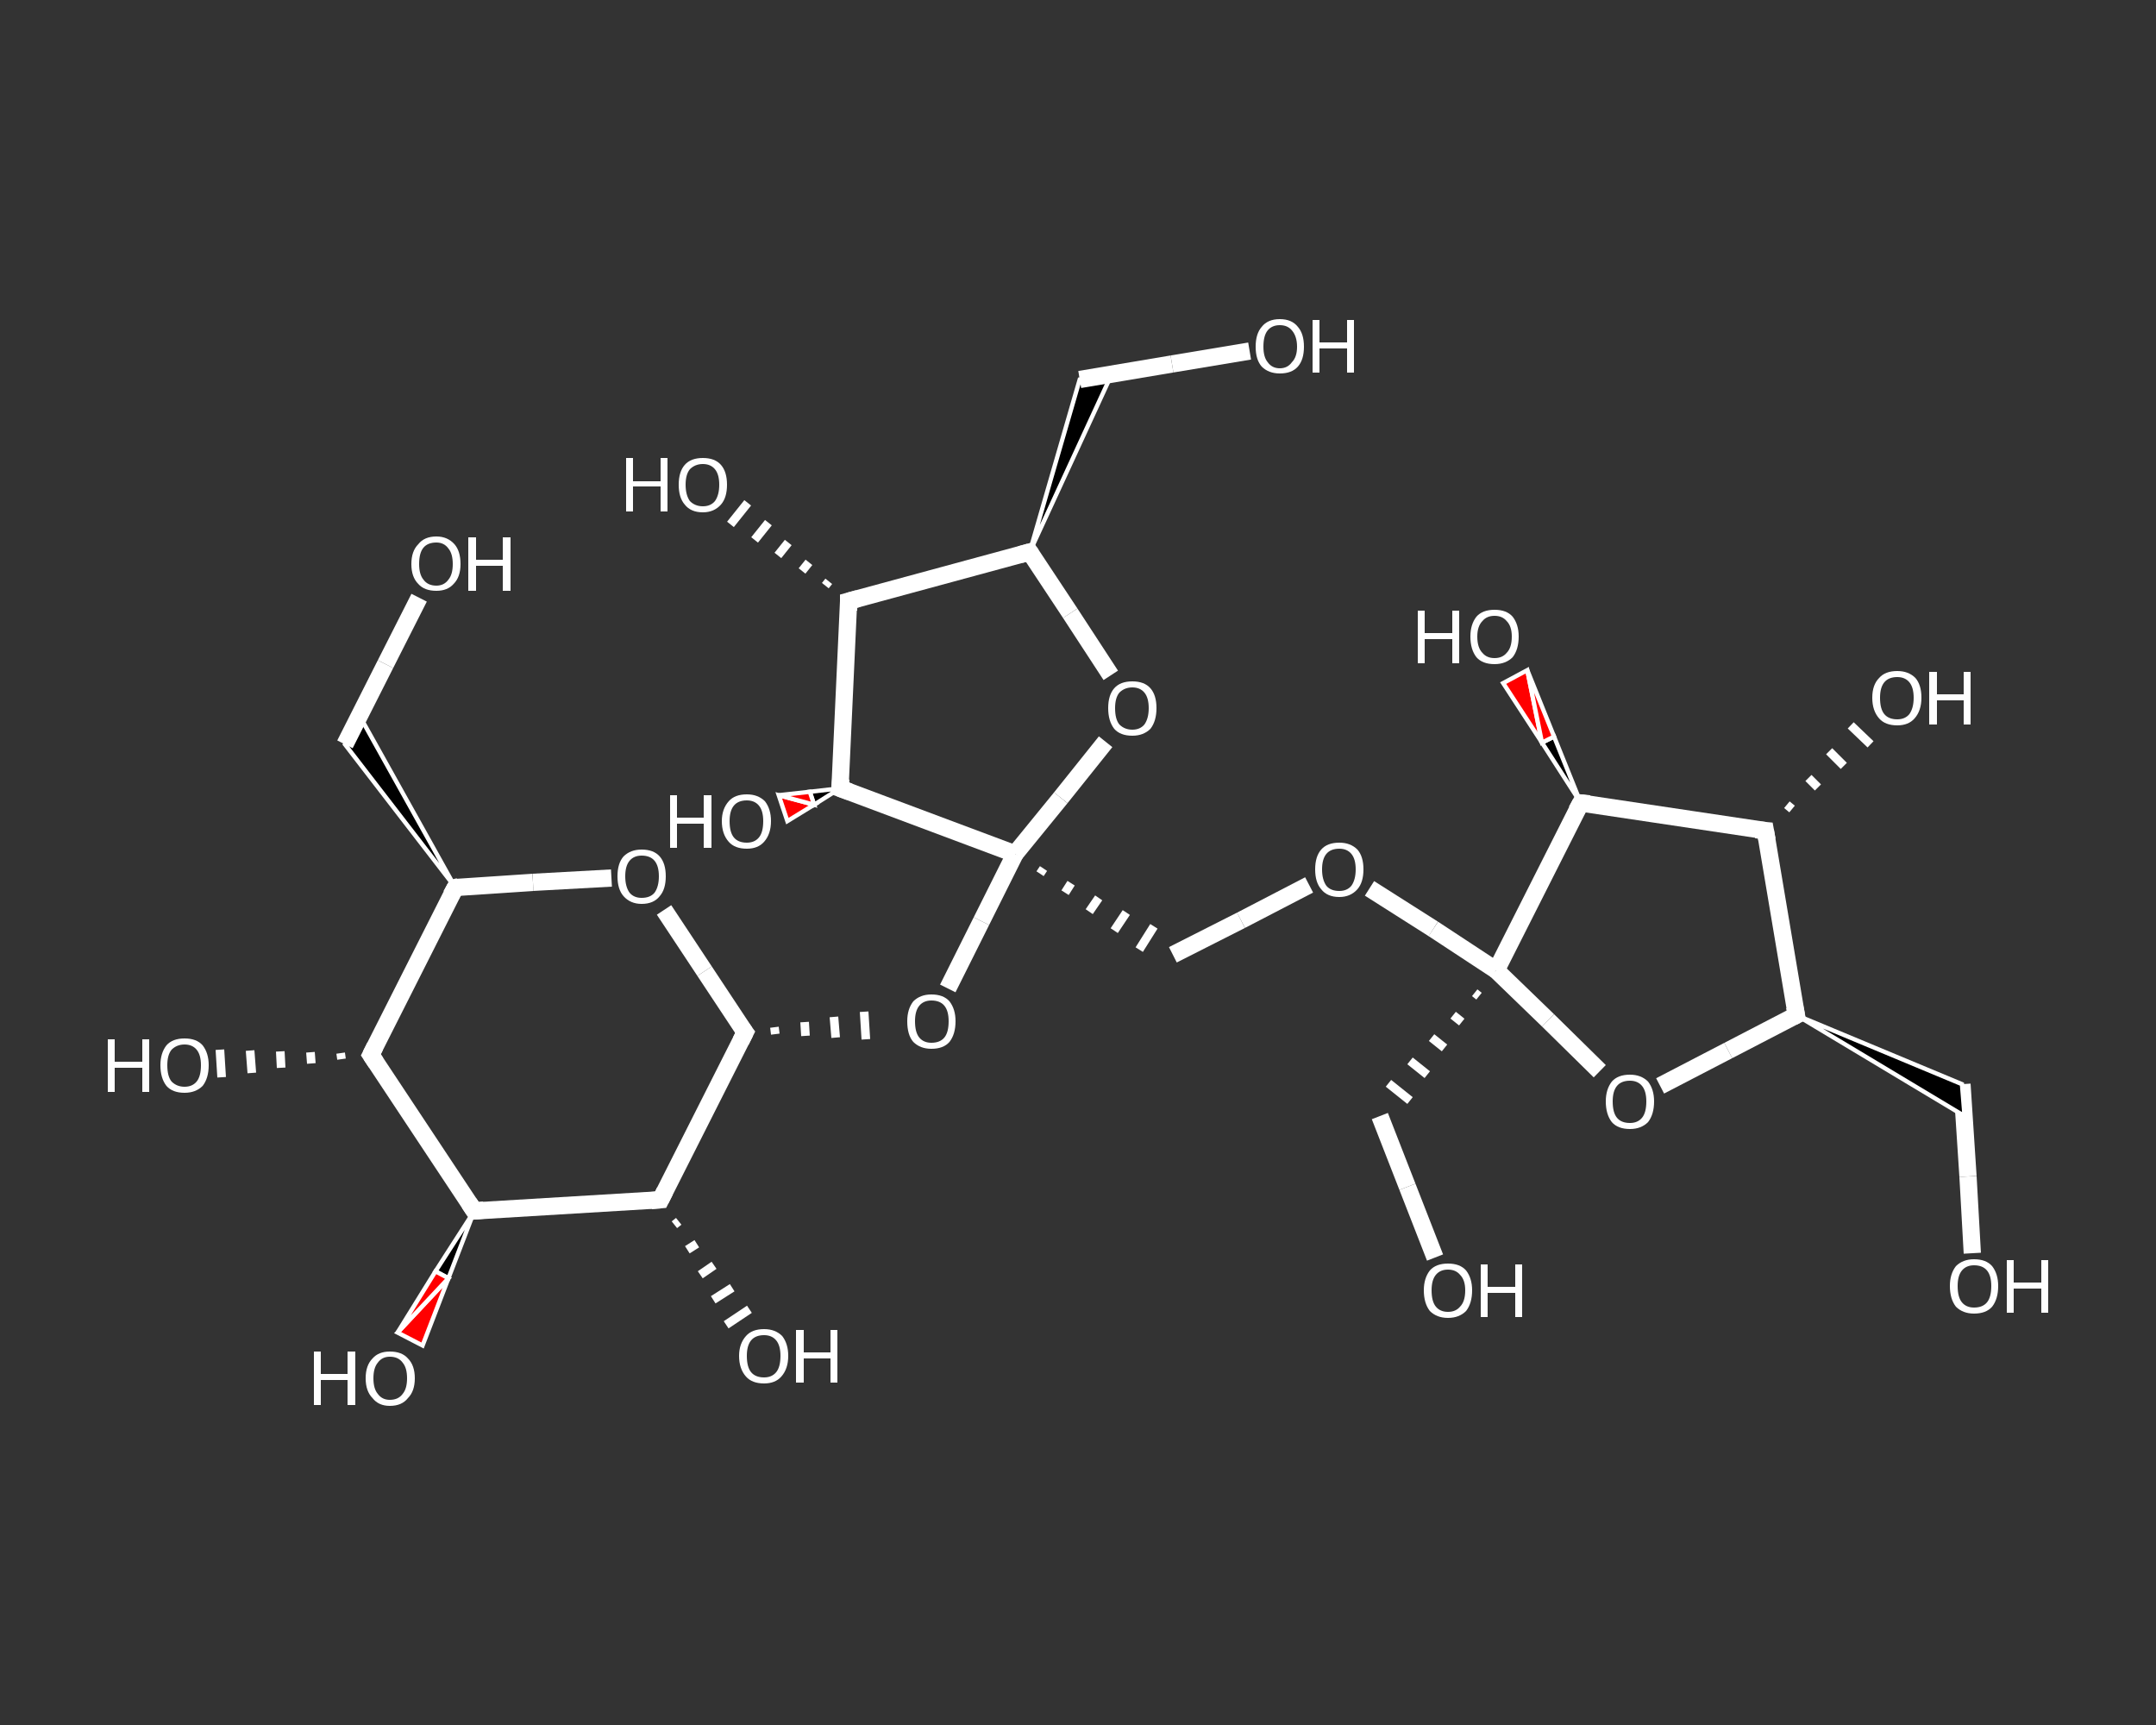<?xml version='1.0' encoding='iso-8859-1'?>
<svg version='1.1' baseProfile='full'
              xmlns='http://www.w3.org/2000/svg'
                      xmlns:rdkit='http://www.rdkit.org/xml'
                      xmlns:xlink='http://www.w3.org/1999/xlink'
                  xml:space='preserve'
width='250px' height='200px' viewBox='0 0 250 200'>
<rect x="0" y="0" width="250" height="200" fill="#333333" stroke="none"/>
<!-- END OF HEADER -->
<rect style='opacity:1.0;fill:transparent;stroke:none' width='250.0' height='200.0' x='0.0' y='0.0'> </rect>
<path class='bond-0 atom-0 atom-1' d='M 228.7,145.3 L 228.2,136.4' style='fill:none;fill-rule:evenodd;stroke:#FFFFFF;stroke-width:2.0px;stroke-linecap:butt;stroke-linejoin:miter;stroke-opacity:1' />
<path class='bond-0 atom-0 atom-1' d='M 228.2,136.4 L 227.5,125.7' style='fill:none;fill-rule:evenodd;stroke:#FFFFFF;stroke-width:2.0px;stroke-linecap:butt;stroke-linejoin:miter;stroke-opacity:1' />
<path class='bond-1 atom-2 atom-1' d='M 208.3,117.7 L 227.5,125.7 L 227.8,129.4 Z' style='fill:#000000;fill-rule:evenodd;fill-opacity:1;stroke:#FFFFFF;stroke-width:0.5px;stroke-linecap:butt;stroke-linejoin:miter;stroke-opacity:1;' />
<path class='bond-2 atom-2 atom-3' d='M 208.3,117.7 L 200.4,121.8' style='fill:none;fill-rule:evenodd;stroke:#FFFFFF;stroke-width:2.0px;stroke-linecap:butt;stroke-linejoin:miter;stroke-opacity:1' />
<path class='bond-2 atom-2 atom-3' d='M 200.4,121.8 L 192.5,125.9' style='fill:none;fill-rule:evenodd;stroke:#FFFFFF;stroke-width:2.0px;stroke-linecap:butt;stroke-linejoin:miter;stroke-opacity:1' />
<path class='bond-3 atom-3 atom-4' d='M 185.5,124.2 L 179.5,118.3' style='fill:none;fill-rule:evenodd;stroke:#FFFFFF;stroke-width:2.0px;stroke-linecap:butt;stroke-linejoin:miter;stroke-opacity:1' />
<path class='bond-3 atom-3 atom-4' d='M 179.5,118.3 L 173.5,112.5' style='fill:none;fill-rule:evenodd;stroke:#FFFFFF;stroke-width:2.0px;stroke-linecap:butt;stroke-linejoin:miter;stroke-opacity:1' />
<path class='bond-4 atom-4 atom-5' d='M 171.0,115.1 L 171.5,115.5' style='fill:none;fill-rule:evenodd;stroke:#FFFFFF;stroke-width:1.0px;stroke-linecap:butt;stroke-linejoin:miter;stroke-opacity:1' />
<path class='bond-4 atom-4 atom-5' d='M 168.5,117.7 L 169.5,118.5' style='fill:none;fill-rule:evenodd;stroke:#FFFFFF;stroke-width:1.0px;stroke-linecap:butt;stroke-linejoin:miter;stroke-opacity:1' />
<path class='bond-4 atom-4 atom-5' d='M 166.0,120.3 L 167.5,121.5' style='fill:none;fill-rule:evenodd;stroke:#FFFFFF;stroke-width:1.0px;stroke-linecap:butt;stroke-linejoin:miter;stroke-opacity:1' />
<path class='bond-4 atom-4 atom-5' d='M 163.5,123.0 L 165.5,124.6' style='fill:none;fill-rule:evenodd;stroke:#FFFFFF;stroke-width:1.0px;stroke-linecap:butt;stroke-linejoin:miter;stroke-opacity:1' />
<path class='bond-4 atom-4 atom-5' d='M 161.0,125.6 L 163.5,127.6' style='fill:none;fill-rule:evenodd;stroke:#FFFFFF;stroke-width:1.0px;stroke-linecap:butt;stroke-linejoin:miter;stroke-opacity:1' />
<path class='bond-5 atom-5 atom-6' d='M 160.0,129.4 L 163.2,137.6' style='fill:none;fill-rule:evenodd;stroke:#FFFFFF;stroke-width:2.0px;stroke-linecap:butt;stroke-linejoin:miter;stroke-opacity:1' />
<path class='bond-5 atom-5 atom-6' d='M 163.2,137.6 L 166.4,145.8' style='fill:none;fill-rule:evenodd;stroke:#FFFFFF;stroke-width:2.0px;stroke-linecap:butt;stroke-linejoin:miter;stroke-opacity:1' />
<path class='bond-6 atom-4 atom-7' d='M 173.5,112.5 L 166.2,107.7' style='fill:none;fill-rule:evenodd;stroke:#FFFFFF;stroke-width:2.0px;stroke-linecap:butt;stroke-linejoin:miter;stroke-opacity:1' />
<path class='bond-6 atom-4 atom-7' d='M 166.2,107.7 L 158.8,103.0' style='fill:none;fill-rule:evenodd;stroke:#FFFFFF;stroke-width:2.0px;stroke-linecap:butt;stroke-linejoin:miter;stroke-opacity:1' />
<path class='bond-7 atom-7 atom-8' d='M 151.8,102.6 L 143.9,106.7' style='fill:none;fill-rule:evenodd;stroke:#FFFFFF;stroke-width:2.0px;stroke-linecap:butt;stroke-linejoin:miter;stroke-opacity:1' />
<path class='bond-7 atom-7 atom-8' d='M 143.9,106.7 L 136.0,110.7' style='fill:none;fill-rule:evenodd;stroke:#FFFFFF;stroke-width:2.0px;stroke-linecap:butt;stroke-linejoin:miter;stroke-opacity:1' />
<path class='bond-8 atom-9 atom-8' d='M 120.6,101.3 L 121.0,100.7' style='fill:none;fill-rule:evenodd;stroke:#FFFFFF;stroke-width:1.0px;stroke-linecap:butt;stroke-linejoin:miter;stroke-opacity:1' />
<path class='bond-8 atom-9 atom-8' d='M 123.5,103.5 L 124.2,102.4' style='fill:none;fill-rule:evenodd;stroke:#FFFFFF;stroke-width:1.0px;stroke-linecap:butt;stroke-linejoin:miter;stroke-opacity:1' />
<path class='bond-8 atom-9 atom-8' d='M 126.3,105.7 L 127.4,104.1' style='fill:none;fill-rule:evenodd;stroke:#FFFFFF;stroke-width:1.0px;stroke-linecap:butt;stroke-linejoin:miter;stroke-opacity:1' />
<path class='bond-8 atom-9 atom-8' d='M 129.2,107.9 L 130.6,105.8' style='fill:none;fill-rule:evenodd;stroke:#FFFFFF;stroke-width:1.0px;stroke-linecap:butt;stroke-linejoin:miter;stroke-opacity:1' />
<path class='bond-8 atom-9 atom-8' d='M 132.1,110.1 L 133.8,107.4' style='fill:none;fill-rule:evenodd;stroke:#FFFFFF;stroke-width:1.0px;stroke-linecap:butt;stroke-linejoin:miter;stroke-opacity:1' />
<path class='bond-9 atom-9 atom-10' d='M 117.7,99.0 L 113.8,106.8' style='fill:none;fill-rule:evenodd;stroke:#FFFFFF;stroke-width:2.0px;stroke-linecap:butt;stroke-linejoin:miter;stroke-opacity:1' />
<path class='bond-9 atom-9 atom-10' d='M 113.8,106.8 L 109.9,114.6' style='fill:none;fill-rule:evenodd;stroke:#FFFFFF;stroke-width:2.0px;stroke-linecap:butt;stroke-linejoin:miter;stroke-opacity:1' />
<path class='bond-10 atom-11 atom-10' d='M 89.9,119.9 L 89.8,119.1' style='fill:none;fill-rule:evenodd;stroke:#FFFFFF;stroke-width:1.0px;stroke-linecap:butt;stroke-linejoin:miter;stroke-opacity:1' />
<path class='bond-10 atom-11 atom-10' d='M 93.4,120.1 L 93.3,118.5' style='fill:none;fill-rule:evenodd;stroke:#FFFFFF;stroke-width:1.0px;stroke-linecap:butt;stroke-linejoin:miter;stroke-opacity:1' />
<path class='bond-10 atom-11 atom-10' d='M 96.9,120.3 L 96.7,117.9' style='fill:none;fill-rule:evenodd;stroke:#FFFFFF;stroke-width:1.0px;stroke-linecap:butt;stroke-linejoin:miter;stroke-opacity:1' />
<path class='bond-10 atom-11 atom-10' d='M 100.4,120.5 L 100.2,117.3' style='fill:none;fill-rule:evenodd;stroke:#FFFFFF;stroke-width:1.0px;stroke-linecap:butt;stroke-linejoin:miter;stroke-opacity:1' />
<path class='bond-11 atom-11 atom-12' d='M 86.4,119.7 L 81.7,112.6' style='fill:none;fill-rule:evenodd;stroke:#FFFFFF;stroke-width:2.0px;stroke-linecap:butt;stroke-linejoin:miter;stroke-opacity:1' />
<path class='bond-11 atom-11 atom-12' d='M 81.7,112.6 L 77.0,105.5' style='fill:none;fill-rule:evenodd;stroke:#FFFFFF;stroke-width:2.0px;stroke-linecap:butt;stroke-linejoin:miter;stroke-opacity:1' />
<path class='bond-12 atom-12 atom-13' d='M 70.9,101.8 L 61.8,102.3' style='fill:none;fill-rule:evenodd;stroke:#FFFFFF;stroke-width:2.0px;stroke-linecap:butt;stroke-linejoin:miter;stroke-opacity:1' />
<path class='bond-12 atom-12 atom-13' d='M 61.8,102.3 L 52.8,102.9' style='fill:none;fill-rule:evenodd;stroke:#FFFFFF;stroke-width:2.0px;stroke-linecap:butt;stroke-linejoin:miter;stroke-opacity:1' />
<path class='bond-13 atom-13 atom-14' d='M 52.8,102.9 L 40.0,86.3 L 41.7,83.0 Z' style='fill:#000000;fill-rule:evenodd;fill-opacity:1;stroke:#FFFFFF;stroke-width:0.5px;stroke-linecap:butt;stroke-linejoin:miter;stroke-opacity:1;' />
<path class='bond-14 atom-14 atom-15' d='M 40.0,86.3 L 44.7,77.0' style='fill:none;fill-rule:evenodd;stroke:#FFFFFF;stroke-width:2.0px;stroke-linecap:butt;stroke-linejoin:miter;stroke-opacity:1' />
<path class='bond-14 atom-14 atom-15' d='M 44.7,77.0 L 48.6,69.3' style='fill:none;fill-rule:evenodd;stroke:#FFFFFF;stroke-width:2.0px;stroke-linecap:butt;stroke-linejoin:miter;stroke-opacity:1' />
<path class='bond-15 atom-13 atom-16' d='M 52.8,102.9 L 43.0,122.3' style='fill:none;fill-rule:evenodd;stroke:#FFFFFF;stroke-width:2.0px;stroke-linecap:butt;stroke-linejoin:miter;stroke-opacity:1' />
<path class='bond-16 atom-16 atom-17' d='M 39.6,122.8 L 39.5,122.1' style='fill:none;fill-rule:evenodd;stroke:#FFFFFF;stroke-width:1.0px;stroke-linecap:butt;stroke-linejoin:miter;stroke-opacity:1' />
<path class='bond-16 atom-16 atom-17' d='M 36.1,123.3 L 36.0,122.0' style='fill:none;fill-rule:evenodd;stroke:#FFFFFF;stroke-width:1.0px;stroke-linecap:butt;stroke-linejoin:miter;stroke-opacity:1' />
<path class='bond-16 atom-16 atom-17' d='M 32.6,123.8 L 32.5,121.9' style='fill:none;fill-rule:evenodd;stroke:#FFFFFF;stroke-width:1.0px;stroke-linecap:butt;stroke-linejoin:miter;stroke-opacity:1' />
<path class='bond-16 atom-16 atom-17' d='M 29.2,124.4 L 29.0,121.8' style='fill:none;fill-rule:evenodd;stroke:#FFFFFF;stroke-width:1.0px;stroke-linecap:butt;stroke-linejoin:miter;stroke-opacity:1' />
<path class='bond-16 atom-16 atom-17' d='M 25.7,124.9 L 25.5,121.7' style='fill:none;fill-rule:evenodd;stroke:#FFFFFF;stroke-width:1.0px;stroke-linecap:butt;stroke-linejoin:miter;stroke-opacity:1' />
<path class='bond-17 atom-16 atom-18' d='M 43.0,122.3 L 55.0,140.4' style='fill:none;fill-rule:evenodd;stroke:#FFFFFF;stroke-width:2.0px;stroke-linecap:butt;stroke-linejoin:miter;stroke-opacity:1' />
<path class='bond-18 atom-18 atom-19' d='M 55.0,140.4 L 52.0,148.2 L 50.5,147.4 Z' style='fill:#000000;fill-rule:evenodd;fill-opacity:1;stroke:#FFFFFF;stroke-width:0.5px;stroke-linecap:butt;stroke-linejoin:miter;stroke-opacity:1;' />
<path class='bond-18 atom-18 atom-19' d='M 52.0,148.2 L 46.1,154.5 L 49.0,156.0 Z' style='fill:#FF0000;fill-rule:evenodd;fill-opacity:1;stroke:#FFFFFF;stroke-width:0.5px;stroke-linecap:butt;stroke-linejoin:miter;stroke-opacity:1;' />
<path class='bond-18 atom-18 atom-19' d='M 52.0,148.2 L 50.5,147.4 L 46.1,154.5 Z' style='fill:#FF0000;fill-rule:evenodd;fill-opacity:1;stroke:#FFFFFF;stroke-width:0.5px;stroke-linecap:butt;stroke-linejoin:miter;stroke-opacity:1;' />
<path class='bond-19 atom-18 atom-20' d='M 55.0,140.4 L 76.6,139.1' style='fill:none;fill-rule:evenodd;stroke:#FFFFFF;stroke-width:2.0px;stroke-linecap:butt;stroke-linejoin:miter;stroke-opacity:1' />
<path class='bond-20 atom-20 atom-21' d='M 78.7,141.6 L 78.2,142.0' style='fill:none;fill-rule:evenodd;stroke:#FFFFFF;stroke-width:1.0px;stroke-linecap:butt;stroke-linejoin:miter;stroke-opacity:1' />
<path class='bond-20 atom-20 atom-21' d='M 80.8,144.2 L 79.7,144.9' style='fill:none;fill-rule:evenodd;stroke:#FFFFFF;stroke-width:1.0px;stroke-linecap:butt;stroke-linejoin:miter;stroke-opacity:1' />
<path class='bond-20 atom-20 atom-21' d='M 82.8,146.7 L 81.2,147.8' style='fill:none;fill-rule:evenodd;stroke:#FFFFFF;stroke-width:1.0px;stroke-linecap:butt;stroke-linejoin:miter;stroke-opacity:1' />
<path class='bond-20 atom-20 atom-21' d='M 84.9,149.3 L 82.7,150.7' style='fill:none;fill-rule:evenodd;stroke:#FFFFFF;stroke-width:1.0px;stroke-linecap:butt;stroke-linejoin:miter;stroke-opacity:1' />
<path class='bond-20 atom-20 atom-21' d='M 86.9,151.8 L 84.2,153.6' style='fill:none;fill-rule:evenodd;stroke:#FFFFFF;stroke-width:1.0px;stroke-linecap:butt;stroke-linejoin:miter;stroke-opacity:1' />
<path class='bond-21 atom-9 atom-22' d='M 117.7,99.0 L 123.0,92.5' style='fill:none;fill-rule:evenodd;stroke:#FFFFFF;stroke-width:2.0px;stroke-linecap:butt;stroke-linejoin:miter;stroke-opacity:1' />
<path class='bond-21 atom-9 atom-22' d='M 123.0,92.5 L 128.2,86.0' style='fill:none;fill-rule:evenodd;stroke:#FFFFFF;stroke-width:2.0px;stroke-linecap:butt;stroke-linejoin:miter;stroke-opacity:1' />
<path class='bond-22 atom-22 atom-23' d='M 128.8,78.3 L 124.1,71.1' style='fill:none;fill-rule:evenodd;stroke:#FFFFFF;stroke-width:2.0px;stroke-linecap:butt;stroke-linejoin:miter;stroke-opacity:1' />
<path class='bond-22 atom-22 atom-23' d='M 124.1,71.1 L 119.4,64.0' style='fill:none;fill-rule:evenodd;stroke:#FFFFFF;stroke-width:2.0px;stroke-linecap:butt;stroke-linejoin:miter;stroke-opacity:1' />
<path class='bond-23 atom-23 atom-24' d='M 119.4,64.0 L 125.2,44.0 L 128.9,43.4 Z' style='fill:#000000;fill-rule:evenodd;fill-opacity:1;stroke:#FFFFFF;stroke-width:0.5px;stroke-linecap:butt;stroke-linejoin:miter;stroke-opacity:1;' />
<path class='bond-24 atom-24 atom-25' d='M 125.2,44.0 L 135.9,42.2' style='fill:none;fill-rule:evenodd;stroke:#FFFFFF;stroke-width:2.0px;stroke-linecap:butt;stroke-linejoin:miter;stroke-opacity:1' />
<path class='bond-24 atom-24 atom-25' d='M 135.9,42.2 L 144.9,40.7' style='fill:none;fill-rule:evenodd;stroke:#FFFFFF;stroke-width:2.0px;stroke-linecap:butt;stroke-linejoin:miter;stroke-opacity:1' />
<path class='bond-25 atom-23 atom-26' d='M 119.4,64.0 L 98.4,69.7' style='fill:none;fill-rule:evenodd;stroke:#FFFFFF;stroke-width:2.0px;stroke-linecap:butt;stroke-linejoin:miter;stroke-opacity:1' />
<path class='bond-26 atom-26 atom-27' d='M 95.7,67.9 L 96.1,67.4' style='fill:none;fill-rule:evenodd;stroke:#FFFFFF;stroke-width:1.0px;stroke-linecap:butt;stroke-linejoin:miter;stroke-opacity:1' />
<path class='bond-26 atom-26 atom-27' d='M 93.0,66.2 L 93.8,65.2' style='fill:none;fill-rule:evenodd;stroke:#FFFFFF;stroke-width:1.0px;stroke-linecap:butt;stroke-linejoin:miter;stroke-opacity:1' />
<path class='bond-26 atom-26 atom-27' d='M 90.2,64.4 L 91.4,62.9' style='fill:none;fill-rule:evenodd;stroke:#FFFFFF;stroke-width:1.0px;stroke-linecap:butt;stroke-linejoin:miter;stroke-opacity:1' />
<path class='bond-26 atom-26 atom-27' d='M 87.5,62.6 L 89.1,60.6' style='fill:none;fill-rule:evenodd;stroke:#FFFFFF;stroke-width:1.0px;stroke-linecap:butt;stroke-linejoin:miter;stroke-opacity:1' />
<path class='bond-26 atom-26 atom-27' d='M 84.7,60.8 L 86.7,58.3' style='fill:none;fill-rule:evenodd;stroke:#FFFFFF;stroke-width:1.0px;stroke-linecap:butt;stroke-linejoin:miter;stroke-opacity:1' />
<path class='bond-27 atom-26 atom-28' d='M 98.4,69.7 L 97.4,91.4' style='fill:none;fill-rule:evenodd;stroke:#FFFFFF;stroke-width:2.0px;stroke-linecap:butt;stroke-linejoin:miter;stroke-opacity:1' />
<path class='bond-28 atom-28 atom-29' d='M 97.4,91.4 L 94.4,93.3 L 93.9,91.8 Z' style='fill:#000000;fill-rule:evenodd;fill-opacity:1;stroke:#FFFFFF;stroke-width:0.5px;stroke-linecap:butt;stroke-linejoin:miter;stroke-opacity:1;' />
<path class='bond-28 atom-28 atom-29' d='M 94.4,93.3 L 90.3,92.2 L 91.3,95.2 Z' style='fill:#FF0000;fill-rule:evenodd;fill-opacity:1;stroke:#FFFFFF;stroke-width:0.5px;stroke-linecap:butt;stroke-linejoin:miter;stroke-opacity:1;' />
<path class='bond-28 atom-28 atom-29' d='M 94.4,93.3 L 93.9,91.8 L 90.3,92.2 Z' style='fill:#FF0000;fill-rule:evenodd;fill-opacity:1;stroke:#FFFFFF;stroke-width:0.5px;stroke-linecap:butt;stroke-linejoin:miter;stroke-opacity:1;' />
<path class='bond-29 atom-4 atom-30' d='M 173.5,112.5 L 183.3,93.1' style='fill:none;fill-rule:evenodd;stroke:#FFFFFF;stroke-width:2.0px;stroke-linecap:butt;stroke-linejoin:miter;stroke-opacity:1' />
<path class='bond-30 atom-30 atom-31' d='M 183.3,93.1 L 178.8,86.1 L 180.2,85.4 Z' style='fill:#000000;fill-rule:evenodd;fill-opacity:1;stroke:#FFFFFF;stroke-width:0.5px;stroke-linecap:butt;stroke-linejoin:miter;stroke-opacity:1;' />
<path class='bond-30 atom-30 atom-31' d='M 178.8,86.1 L 177.1,77.7 L 174.3,79.2 Z' style='fill:#FF0000;fill-rule:evenodd;fill-opacity:1;stroke:#FFFFFF;stroke-width:0.5px;stroke-linecap:butt;stroke-linejoin:miter;stroke-opacity:1;' />
<path class='bond-30 atom-30 atom-31' d='M 178.8,86.1 L 180.2,85.4 L 177.1,77.7 Z' style='fill:#FF0000;fill-rule:evenodd;fill-opacity:1;stroke:#FFFFFF;stroke-width:0.5px;stroke-linecap:butt;stroke-linejoin:miter;stroke-opacity:1;' />
<path class='bond-31 atom-30 atom-32' d='M 183.3,93.1 L 204.7,96.3' style='fill:none;fill-rule:evenodd;stroke:#FFFFFF;stroke-width:2.0px;stroke-linecap:butt;stroke-linejoin:miter;stroke-opacity:1' />
<path class='bond-32 atom-32 atom-33' d='M 207.2,93.3 L 207.8,93.8' style='fill:none;fill-rule:evenodd;stroke:#FFFFFF;stroke-width:1.0px;stroke-linecap:butt;stroke-linejoin:miter;stroke-opacity:1' />
<path class='bond-32 atom-32 atom-33' d='M 209.7,90.2 L 210.8,91.3' style='fill:none;fill-rule:evenodd;stroke:#FFFFFF;stroke-width:1.0px;stroke-linecap:butt;stroke-linejoin:miter;stroke-opacity:1' />
<path class='bond-32 atom-32 atom-33' d='M 212.1,87.1 L 213.8,88.8' style='fill:none;fill-rule:evenodd;stroke:#FFFFFF;stroke-width:1.0px;stroke-linecap:butt;stroke-linejoin:miter;stroke-opacity:1' />
<path class='bond-32 atom-32 atom-33' d='M 214.6,84.1 L 216.9,86.3' style='fill:none;fill-rule:evenodd;stroke:#FFFFFF;stroke-width:1.0px;stroke-linecap:butt;stroke-linejoin:miter;stroke-opacity:1' />
<path class='bond-33 atom-32 atom-2' d='M 204.7,96.3 L 208.3,117.7' style='fill:none;fill-rule:evenodd;stroke:#FFFFFF;stroke-width:2.0px;stroke-linecap:butt;stroke-linejoin:miter;stroke-opacity:1' />
<path class='bond-34 atom-28 atom-9' d='M 97.4,91.4 L 117.7,99.0' style='fill:none;fill-rule:evenodd;stroke:#FFFFFF;stroke-width:2.0px;stroke-linecap:butt;stroke-linejoin:miter;stroke-opacity:1' />
<path class='bond-35 atom-20 atom-11' d='M 76.6,139.1 L 86.4,119.7' style='fill:none;fill-rule:evenodd;stroke:#FFFFFF;stroke-width:2.0px;stroke-linecap:butt;stroke-linejoin:miter;stroke-opacity:1' />
<path d='M 207.9,117.9 L 208.3,117.7 L 208.1,116.7' style='fill:none;stroke:#FFFFFF;stroke-width:2.0px;stroke-linecap:butt;stroke-linejoin:miter;stroke-opacity:1;' />
<path d='M 86.1,119.3 L 86.4,119.7 L 85.9,120.7' style='fill:none;stroke:#FFFFFF;stroke-width:2.0px;stroke-linecap:butt;stroke-linejoin:miter;stroke-opacity:1;' />
<path d='M 53.2,102.8 L 52.8,102.9 L 52.3,103.8' style='fill:none;stroke:#FFFFFF;stroke-width:2.0px;stroke-linecap:butt;stroke-linejoin:miter;stroke-opacity:1;' />
<path d='M 43.5,121.3 L 43.0,122.3 L 43.6,123.2' style='fill:none;stroke:#FFFFFF;stroke-width:2.0px;stroke-linecap:butt;stroke-linejoin:miter;stroke-opacity:1;' />
<path d='M 54.4,139.5 L 55.0,140.4 L 56.1,140.3' style='fill:none;stroke:#FFFFFF;stroke-width:2.0px;stroke-linecap:butt;stroke-linejoin:miter;stroke-opacity:1;' />
<path d='M 75.5,139.2 L 76.6,139.1 L 77.1,138.1' style='fill:none;stroke:#FFFFFF;stroke-width:2.0px;stroke-linecap:butt;stroke-linejoin:miter;stroke-opacity:1;' />
<path d='M 119.6,64.3 L 119.4,64.0 L 118.3,64.3' style='fill:none;stroke:#FFFFFF;stroke-width:2.0px;stroke-linecap:butt;stroke-linejoin:miter;stroke-opacity:1;' />
<path d='M 99.5,69.4 L 98.4,69.7 L 98.4,70.8' style='fill:none;stroke:#FFFFFF;stroke-width:2.0px;stroke-linecap:butt;stroke-linejoin:miter;stroke-opacity:1;' />
<path d='M 97.5,90.3 L 97.4,91.4 L 98.5,91.8' style='fill:none;stroke:#FFFFFF;stroke-width:2.0px;stroke-linecap:butt;stroke-linejoin:miter;stroke-opacity:1;' />
<path d='M 182.8,94.0 L 183.3,93.1 L 184.3,93.2' style='fill:none;stroke:#FFFFFF;stroke-width:2.0px;stroke-linecap:butt;stroke-linejoin:miter;stroke-opacity:1;' />
<path d='M 203.6,96.2 L 204.7,96.3 L 204.9,97.4' style='fill:none;stroke:#FFFFFF;stroke-width:2.0px;stroke-linecap:butt;stroke-linejoin:miter;stroke-opacity:1;' />
<path class='atom-0' d='M 226.1 149.1
Q 226.1 147.7, 226.8 146.8
Q 227.6 146.0, 228.9 146.0
Q 230.3 146.0, 231.0 146.8
Q 231.7 147.7, 231.7 149.1
Q 231.7 150.6, 231.0 151.5
Q 230.3 152.3, 228.9 152.3
Q 227.6 152.3, 226.8 151.5
Q 226.1 150.6, 226.1 149.1
M 228.9 151.6
Q 229.9 151.6, 230.4 151.0
Q 230.9 150.4, 230.9 149.1
Q 230.9 147.9, 230.4 147.3
Q 229.9 146.7, 228.9 146.7
Q 228.0 146.7, 227.5 147.3
Q 227.0 147.9, 227.0 149.1
Q 227.0 150.4, 227.5 151.0
Q 228.0 151.6, 228.9 151.6
' fill='#FFFFFF'/>
<path class='atom-0' d='M 232.7 146.1
L 233.5 146.1
L 233.5 148.7
L 236.7 148.7
L 236.7 146.1
L 237.5 146.1
L 237.5 152.2
L 236.7 152.2
L 236.7 149.4
L 233.5 149.4
L 233.5 152.2
L 232.7 152.2
L 232.7 146.1
' fill='#FFFFFF'/>
<path class='atom-3' d='M 186.2 127.7
Q 186.2 126.3, 186.9 125.4
Q 187.6 124.6, 189.0 124.6
Q 190.3 124.6, 191.1 125.4
Q 191.8 126.3, 191.8 127.7
Q 191.8 129.2, 191.1 130.1
Q 190.3 130.9, 189.0 130.9
Q 187.6 130.9, 186.9 130.1
Q 186.2 129.2, 186.2 127.7
M 189.0 130.2
Q 189.9 130.2, 190.4 129.6
Q 190.9 129.0, 190.9 127.7
Q 190.9 126.5, 190.4 125.9
Q 189.9 125.3, 189.0 125.3
Q 188.0 125.3, 187.5 125.9
Q 187.0 126.5, 187.0 127.7
Q 187.0 129.0, 187.5 129.6
Q 188.0 130.2, 189.0 130.2
' fill='#FFFFFF'/>
<path class='atom-6' d='M 165.1 149.6
Q 165.1 148.2, 165.8 147.3
Q 166.5 146.5, 167.9 146.5
Q 169.3 146.5, 170.0 147.3
Q 170.7 148.2, 170.7 149.6
Q 170.7 151.1, 170.0 152.0
Q 169.2 152.8, 167.9 152.8
Q 166.6 152.8, 165.8 152.0
Q 165.1 151.1, 165.1 149.6
M 167.9 152.1
Q 168.8 152.1, 169.3 151.5
Q 169.9 150.9, 169.9 149.6
Q 169.9 148.4, 169.3 147.8
Q 168.8 147.2, 167.9 147.2
Q 167.0 147.2, 166.5 147.8
Q 166.0 148.4, 166.0 149.6
Q 166.0 150.9, 166.5 151.5
Q 167.0 152.1, 167.9 152.1
' fill='#FFFFFF'/>
<path class='atom-6' d='M 171.7 146.6
L 172.5 146.6
L 172.5 149.2
L 175.7 149.2
L 175.7 146.6
L 176.5 146.6
L 176.5 152.7
L 175.7 152.7
L 175.7 149.9
L 172.5 149.9
L 172.5 152.7
L 171.7 152.7
L 171.7 146.6
' fill='#FFFFFF'/>
<path class='atom-7' d='M 152.5 100.8
Q 152.5 99.3, 153.2 98.5
Q 153.9 97.7, 155.3 97.7
Q 156.6 97.7, 157.4 98.5
Q 158.1 99.3, 158.1 100.8
Q 158.1 102.3, 157.4 103.1
Q 156.6 104.0, 155.3 104.0
Q 153.9 104.0, 153.2 103.1
Q 152.5 102.3, 152.5 100.8
M 155.3 103.3
Q 156.2 103.3, 156.7 102.7
Q 157.2 102.0, 157.2 100.8
Q 157.2 99.6, 156.7 99.0
Q 156.2 98.4, 155.3 98.4
Q 154.3 98.4, 153.8 99.0
Q 153.3 99.6, 153.3 100.8
Q 153.3 102.0, 153.8 102.7
Q 154.3 103.3, 155.3 103.3
' fill='#FFFFFF'/>
<path class='atom-10' d='M 105.2 118.4
Q 105.2 117.0, 105.9 116.1
Q 106.7 115.3, 108.0 115.3
Q 109.4 115.3, 110.1 116.1
Q 110.8 117.0, 110.8 118.4
Q 110.8 119.9, 110.1 120.8
Q 109.4 121.6, 108.0 121.6
Q 106.7 121.6, 105.9 120.8
Q 105.2 120.0, 105.2 118.4
M 108.0 120.9
Q 109.0 120.9, 109.5 120.3
Q 110.0 119.7, 110.0 118.4
Q 110.0 117.2, 109.5 116.6
Q 109.0 116.0, 108.0 116.0
Q 107.1 116.0, 106.6 116.6
Q 106.1 117.2, 106.1 118.4
Q 106.1 119.7, 106.6 120.3
Q 107.1 120.9, 108.0 120.9
' fill='#FFFFFF'/>
<path class='atom-12' d='M 71.6 101.6
Q 71.6 100.1, 72.3 99.3
Q 73.1 98.5, 74.4 98.5
Q 75.8 98.5, 76.5 99.3
Q 77.2 100.1, 77.2 101.6
Q 77.2 103.1, 76.5 103.9
Q 75.8 104.8, 74.4 104.8
Q 73.1 104.8, 72.3 103.9
Q 71.6 103.1, 71.6 101.6
M 74.4 104.1
Q 75.4 104.1, 75.9 103.5
Q 76.4 102.8, 76.4 101.6
Q 76.4 100.4, 75.9 99.8
Q 75.4 99.2, 74.4 99.2
Q 73.5 99.2, 73.0 99.8
Q 72.5 100.4, 72.5 101.6
Q 72.5 102.8, 73.0 103.5
Q 73.5 104.1, 74.4 104.1
' fill='#FFFFFF'/>
<path class='atom-15' d='M 47.7 65.4
Q 47.7 63.9, 48.5 63.1
Q 49.2 62.2, 50.6 62.2
Q 51.9 62.2, 52.7 63.1
Q 53.4 63.9, 53.4 65.4
Q 53.4 66.9, 52.6 67.7
Q 51.9 68.5, 50.6 68.5
Q 49.2 68.5, 48.5 67.7
Q 47.7 66.9, 47.7 65.4
M 50.6 67.9
Q 51.5 67.9, 52.0 67.2
Q 52.5 66.6, 52.5 65.4
Q 52.5 64.2, 52.0 63.6
Q 51.5 62.9, 50.6 62.9
Q 49.6 62.9, 49.1 63.5
Q 48.6 64.1, 48.6 65.4
Q 48.6 66.6, 49.1 67.2
Q 49.6 67.9, 50.6 67.9
' fill='#FFFFFF'/>
<path class='atom-15' d='M 54.3 62.3
L 55.2 62.3
L 55.2 64.9
L 58.3 64.9
L 58.3 62.3
L 59.2 62.3
L 59.2 68.5
L 58.3 68.5
L 58.3 65.6
L 55.2 65.6
L 55.2 68.5
L 54.3 68.5
L 54.3 62.3
' fill='#FFFFFF'/>
<path class='atom-17' d='M 12.5 120.5
L 13.3 120.5
L 13.3 123.1
L 16.5 123.1
L 16.5 120.5
L 17.3 120.5
L 17.3 126.6
L 16.5 126.6
L 16.5 123.8
L 13.3 123.8
L 13.3 126.6
L 12.5 126.6
L 12.5 120.5
' fill='#FFFFFF'/>
<path class='atom-17' d='M 18.6 123.5
Q 18.6 122.1, 19.3 121.2
Q 20.0 120.4, 21.4 120.4
Q 22.8 120.4, 23.5 121.2
Q 24.2 122.1, 24.2 123.5
Q 24.2 125.0, 23.5 125.9
Q 22.7 126.7, 21.4 126.7
Q 20.0 126.7, 19.3 125.9
Q 18.6 125.0, 18.6 123.5
M 21.4 126.0
Q 22.3 126.0, 22.8 125.4
Q 23.3 124.8, 23.3 123.5
Q 23.3 122.3, 22.8 121.7
Q 22.3 121.1, 21.4 121.1
Q 20.5 121.1, 19.9 121.7
Q 19.4 122.3, 19.4 123.5
Q 19.4 124.8, 19.9 125.4
Q 20.5 126.0, 21.4 126.0
' fill='#FFFFFF'/>
<path class='atom-19' d='M 36.4 156.7
L 37.2 156.7
L 37.2 159.3
L 40.3 159.3
L 40.3 156.7
L 41.2 156.7
L 41.2 162.9
L 40.3 162.9
L 40.3 160.0
L 37.2 160.0
L 37.2 162.9
L 36.4 162.9
L 36.4 156.7
' fill='#FFFFFF'/>
<path class='atom-19' d='M 42.4 159.8
Q 42.4 158.3, 43.2 157.5
Q 43.9 156.7, 45.2 156.7
Q 46.6 156.7, 47.3 157.5
Q 48.1 158.3, 48.1 159.8
Q 48.1 161.3, 47.3 162.1
Q 46.6 163.0, 45.2 163.0
Q 43.9 163.0, 43.2 162.1
Q 42.4 161.3, 42.4 159.8
M 45.2 162.3
Q 46.2 162.3, 46.7 161.6
Q 47.2 161.0, 47.2 159.8
Q 47.2 158.6, 46.7 158.0
Q 46.2 157.3, 45.2 157.3
Q 44.3 157.3, 43.8 158.0
Q 43.3 158.6, 43.3 159.8
Q 43.3 161.0, 43.8 161.6
Q 44.3 162.3, 45.2 162.3
' fill='#FFFFFF'/>
<path class='atom-21' d='M 85.7 157.2
Q 85.7 155.8, 86.5 154.9
Q 87.2 154.1, 88.6 154.1
Q 89.9 154.1, 90.7 154.9
Q 91.4 155.8, 91.4 157.2
Q 91.4 158.7, 90.6 159.6
Q 89.9 160.4, 88.6 160.4
Q 87.2 160.4, 86.5 159.6
Q 85.7 158.7, 85.7 157.2
M 88.6 159.7
Q 89.5 159.7, 90.0 159.1
Q 90.5 158.5, 90.5 157.2
Q 90.5 156.0, 90.0 155.4
Q 89.5 154.8, 88.6 154.8
Q 87.6 154.8, 87.1 155.4
Q 86.6 156.0, 86.6 157.2
Q 86.6 158.5, 87.1 159.1
Q 87.6 159.7, 88.6 159.7
' fill='#FFFFFF'/>
<path class='atom-21' d='M 92.3 154.2
L 93.2 154.2
L 93.2 156.8
L 96.3 156.8
L 96.3 154.2
L 97.1 154.2
L 97.1 160.3
L 96.3 160.3
L 96.3 157.5
L 93.2 157.5
L 93.2 160.3
L 92.3 160.3
L 92.3 154.2
' fill='#FFFFFF'/>
<path class='atom-22' d='M 128.5 82.1
Q 128.5 80.6, 129.2 79.8
Q 129.9 79.0, 131.3 79.0
Q 132.7 79.0, 133.4 79.8
Q 134.1 80.6, 134.1 82.1
Q 134.1 83.6, 133.4 84.5
Q 132.6 85.3, 131.3 85.3
Q 129.9 85.3, 129.2 84.5
Q 128.5 83.6, 128.5 82.1
M 131.3 84.6
Q 132.2 84.6, 132.7 84.0
Q 133.2 83.3, 133.2 82.1
Q 133.2 80.9, 132.7 80.3
Q 132.2 79.7, 131.3 79.7
Q 130.4 79.7, 129.8 80.3
Q 129.3 80.9, 129.3 82.1
Q 129.3 83.4, 129.8 84.0
Q 130.4 84.6, 131.3 84.6
' fill='#FFFFFF'/>
<path class='atom-25' d='M 145.6 40.2
Q 145.6 38.7, 146.3 37.9
Q 147.0 37.0, 148.4 37.0
Q 149.8 37.0, 150.5 37.9
Q 151.2 38.7, 151.2 40.2
Q 151.2 41.7, 150.5 42.5
Q 149.8 43.3, 148.4 43.3
Q 147.1 43.3, 146.3 42.5
Q 145.6 41.7, 145.6 40.2
M 148.4 42.7
Q 149.3 42.7, 149.8 42.0
Q 150.4 41.4, 150.4 40.2
Q 150.4 39.0, 149.8 38.3
Q 149.3 37.7, 148.4 37.7
Q 147.5 37.7, 147.0 38.3
Q 146.5 38.9, 146.5 40.2
Q 146.5 41.4, 147.0 42.0
Q 147.5 42.7, 148.4 42.7
' fill='#FFFFFF'/>
<path class='atom-25' d='M 152.2 37.1
L 153.0 37.1
L 153.0 39.7
L 156.2 39.7
L 156.2 37.1
L 157.0 37.1
L 157.0 43.2
L 156.2 43.2
L 156.2 40.4
L 153.0 40.4
L 153.0 43.2
L 152.2 43.2
L 152.2 37.1
' fill='#FFFFFF'/>
<path class='atom-27' d='M 72.6 53.1
L 73.4 53.1
L 73.4 55.8
L 76.6 55.8
L 76.6 53.1
L 77.4 53.1
L 77.4 59.3
L 76.6 59.3
L 76.6 56.4
L 73.4 56.4
L 73.4 59.3
L 72.6 59.3
L 72.6 53.1
' fill='#FFFFFF'/>
<path class='atom-27' d='M 78.7 56.2
Q 78.7 54.7, 79.4 53.9
Q 80.1 53.1, 81.5 53.1
Q 82.9 53.1, 83.6 53.9
Q 84.3 54.7, 84.3 56.2
Q 84.3 57.7, 83.6 58.5
Q 82.8 59.4, 81.5 59.4
Q 80.1 59.4, 79.4 58.5
Q 78.7 57.7, 78.7 56.2
M 81.5 58.7
Q 82.4 58.7, 82.9 58.1
Q 83.4 57.4, 83.4 56.2
Q 83.4 55.0, 82.9 54.4
Q 82.4 53.8, 81.5 53.8
Q 80.6 53.8, 80.0 54.4
Q 79.5 55.0, 79.5 56.2
Q 79.5 57.4, 80.0 58.1
Q 80.6 58.7, 81.5 58.7
' fill='#FFFFFF'/>
<path class='atom-29' d='M 77.7 92.2
L 78.5 92.2
L 78.5 94.8
L 81.6 94.8
L 81.6 92.2
L 82.5 92.2
L 82.5 98.3
L 81.6 98.3
L 81.6 95.5
L 78.5 95.5
L 78.5 98.3
L 77.7 98.3
L 77.7 92.2
' fill='#FFFFFF'/>
<path class='atom-29' d='M 83.7 95.2
Q 83.7 93.8, 84.5 92.9
Q 85.2 92.1, 86.6 92.1
Q 87.9 92.1, 88.7 92.9
Q 89.4 93.8, 89.4 95.2
Q 89.4 96.7, 88.6 97.6
Q 87.9 98.4, 86.6 98.4
Q 85.2 98.4, 84.5 97.6
Q 83.7 96.7, 83.7 95.2
M 86.6 97.7
Q 87.5 97.7, 88.0 97.1
Q 88.5 96.5, 88.5 95.2
Q 88.5 94.0, 88.0 93.4
Q 87.5 92.8, 86.6 92.8
Q 85.6 92.8, 85.1 93.4
Q 84.6 94.0, 84.6 95.2
Q 84.6 96.5, 85.1 97.1
Q 85.6 97.7, 86.6 97.7
' fill='#FFFFFF'/>
<path class='atom-31' d='M 164.4 70.8
L 165.2 70.8
L 165.2 73.4
L 168.4 73.4
L 168.4 70.8
L 169.2 70.8
L 169.2 76.9
L 168.4 76.9
L 168.4 74.1
L 165.2 74.1
L 165.2 76.9
L 164.4 76.9
L 164.4 70.8
' fill='#FFFFFF'/>
<path class='atom-31' d='M 170.5 73.8
Q 170.5 72.4, 171.2 71.5
Q 171.9 70.7, 173.3 70.7
Q 174.7 70.7, 175.4 71.5
Q 176.1 72.4, 176.1 73.8
Q 176.1 75.3, 175.4 76.2
Q 174.6 77.0, 173.3 77.0
Q 171.9 77.0, 171.2 76.2
Q 170.5 75.3, 170.5 73.8
M 173.3 76.3
Q 174.2 76.3, 174.7 75.7
Q 175.3 75.1, 175.3 73.8
Q 175.3 72.6, 174.7 72.0
Q 174.2 71.4, 173.3 71.4
Q 172.4 71.4, 171.9 72.0
Q 171.3 72.6, 171.3 73.8
Q 171.3 75.1, 171.9 75.7
Q 172.4 76.3, 173.3 76.3
' fill='#FFFFFF'/>
<path class='atom-33' d='M 217.1 80.9
Q 217.1 79.4, 217.9 78.6
Q 218.6 77.8, 220.0 77.8
Q 221.3 77.8, 222.1 78.6
Q 222.8 79.4, 222.8 80.9
Q 222.8 82.4, 222.0 83.3
Q 221.3 84.1, 220.0 84.1
Q 218.6 84.1, 217.9 83.3
Q 217.1 82.4, 217.1 80.9
M 220.0 83.4
Q 220.9 83.4, 221.4 82.8
Q 221.9 82.1, 221.9 80.9
Q 221.9 79.7, 221.4 79.1
Q 220.9 78.5, 220.0 78.5
Q 219.0 78.5, 218.5 79.1
Q 218.0 79.7, 218.0 80.9
Q 218.0 82.2, 218.5 82.8
Q 219.0 83.4, 220.0 83.4
' fill='#FFFFFF'/>
<path class='atom-33' d='M 223.7 77.9
L 224.6 77.9
L 224.6 80.5
L 227.7 80.5
L 227.7 77.9
L 228.5 77.9
L 228.5 84.0
L 227.7 84.0
L 227.7 81.2
L 224.6 81.2
L 224.6 84.0
L 223.7 84.0
L 223.7 77.9
' fill='#FFFFFF'/>
</svg>
